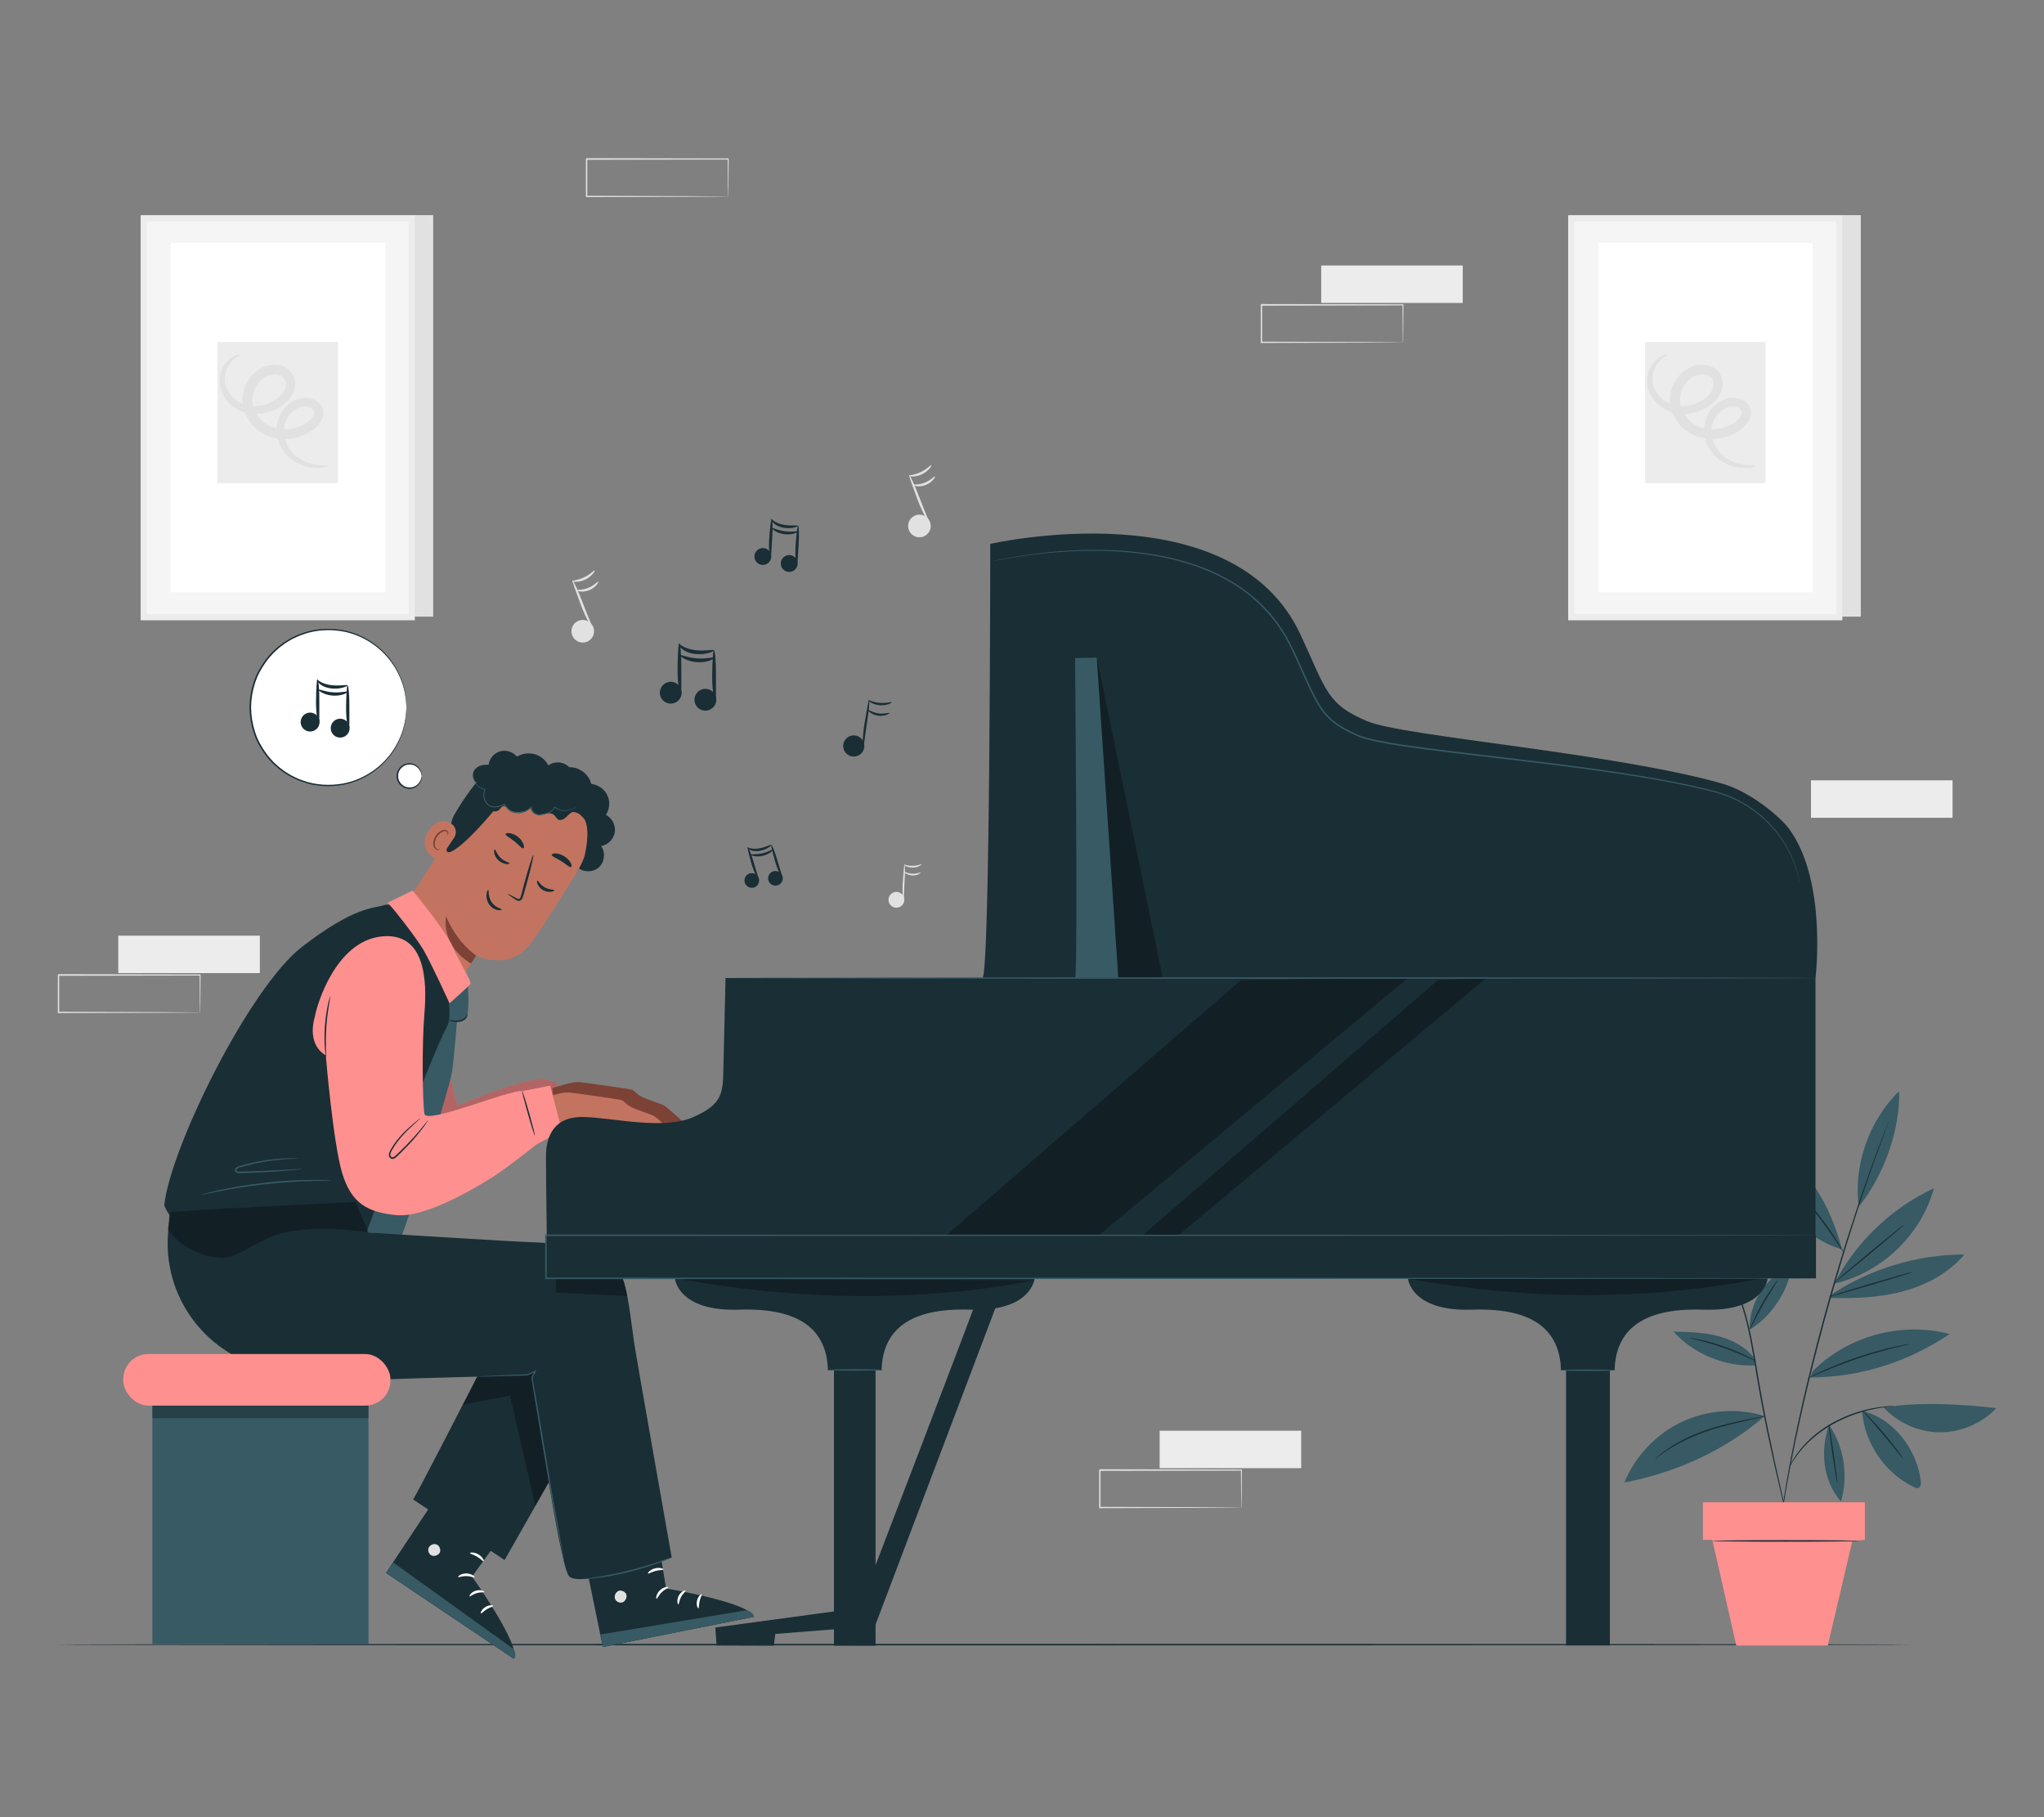 <?xml version="1.0" encoding="UTF-8"?>
<svg id="Layer_2" data-name="Layer 2" xmlns="http://www.w3.org/2000/svg" viewBox="0 0 540 480">
  <rect x="0" y="0" width="540" height="480" fill="#808080" stroke="none"/>
  <defs>
    <style>
      .cls-1 {
        fill: #375a64;
      }

      .cls-1, .cls-2, .cls-3, .cls-4, .cls-5, .cls-6, .cls-7, .cls-8, .cls-9, .cls-10, .cls-11, .cls-12 {
        stroke-width: 0px;
      }

      .cls-2 {
        fill: #e1e1e1;
      }

      .cls-3 {
        fill: #ececec;
      }

      .cls-5, .cls-13 {
        opacity: .3;
      }

      .cls-6 {
        fill: #f5f5f5;
      }

      .cls-7 {
        fill: none;
      }

      .cls-8 {
        fill: #1a2e35;
      }

      .cls-9 {
        fill: #ff9090;
      }

      .cls-10 {
        fill: #fff;
      }

      .cls-11 {
        fill: #c27460;
      }

      .cls-12 {
        fill: #7c4235;
      }
    </style>
  </defs>
  <g id="Layer_2-2" data-name="Layer 2">
    <g>
      <rect class="cls-7" width="540" height="480"/>
      <g>
        <g>
          <path class="cls-2" d="m156.93,167.12c-.21,1.64-1.71,2.8-3.35,2.59-1.64-.21-2.8-1.71-2.59-3.35.21-1.64,1.71-2.8,3.35-2.59,1.64.21,2.8,1.71,2.59,3.35Z"/>
          <path class="cls-2" d="m156.62,166.07c-.16.09-1.78-2.61-3.14-6.23-1.34-3.61-2.4-6.51-2.26-6.58.18-.09,1.53,2.75,2.87,6.34,1.35,3.58,2.68,6.38,2.52,6.47Z"/>
          <path class="cls-2" d="m157.12,150.68c.15.07-.67,1.55-2.48,2.4-1.8.87-3.46.6-3.42.43,0-.19,1.52-.23,3.14-1.03,1.63-.77,2.61-1.93,2.76-1.81Z"/>
          <path class="cls-2" d="m158.06,153.64c.17.06-.6,1.56-2.42,2.27-1.81.73-3.4.16-3.32,0,.03-.19,1.48.04,3.07-.62,1.61-.62,2.51-1.77,2.66-1.66Z"/>
        </g>
        <g>
          <path class="cls-2" d="m245.87,139.31c-.21,1.64-1.71,2.8-3.35,2.59-1.64-.21-2.8-1.71-2.59-3.35.21-1.64,1.71-2.8,3.35-2.59,1.64.21,2.8,1.71,2.59,3.35Z"/>
          <path class="cls-2" d="m245.57,138.26c-.16.09-1.78-2.61-3.14-6.23-1.34-3.61-2.4-6.51-2.26-6.58.18-.09,1.53,2.75,2.87,6.34,1.35,3.58,2.68,6.38,2.52,6.47Z"/>
          <path class="cls-2" d="m246.06,122.87c.15.07-.67,1.55-2.48,2.4-1.8.87-3.46.6-3.42.43,0-.2,1.52-.23,3.14-1.03,1.63-.77,2.61-1.93,2.76-1.81Z"/>
          <path class="cls-2" d="m247,125.83c.17.06-.6,1.56-2.42,2.27-1.81.73-3.4.16-3.32,0,.03-.19,1.48.04,3.07-.62,1.61-.62,2.51-1.77,2.66-1.66Z"/>
        </g>
        <g>
          <path class="cls-2" d="m238.6,238.77c-.61.99-1.9,1.29-2.88.69-.99-.61-1.29-1.9-.69-2.88.61-.99,1.9-1.29,2.88-.69.99.61,1.29,1.9.69,2.88Z"/>
          <path class="cls-2" d="m238.7,238.01c-.13.01-.38-2.18-.2-4.88.18-2.69.35-4.84.46-4.85.14,0,.18,2.2,0,4.87-.18,2.67-.13,4.84-.26,4.85Z"/>
          <path class="cls-2" d="m243.46,228.34c.08.09-.88.79-2.27.82-1.4.04-2.38-.62-2.31-.71.06-.12,1.03.29,2.3.25,1.26-.02,2.22-.48,2.28-.35Z"/>
          <path class="cls-2" d="m243.2,230.5c.09.09-.83.82-2.2.75-1.37-.06-2.21-.88-2.12-.95.08-.11.93.45,2.14.49,1.2.07,2.11-.41,2.17-.29Z"/>
        </g>
        <g>
          <rect class="cls-2" x="486.67" y="56.83" width="4.93" height="106.05"/>
          <rect class="cls-6" x="415.12" y="57.65" width="70.8" height="105.38" rx=".07" ry=".07"/>
          <path class="cls-3" d="m486.67,163.85h-72.3s-.07-.03-.07-.07V56.9s.03-.07.07-.07h72.3s.07.03.07.07v106.88s-.03.07-.07.07Zm-70.66-1.64h69.02s.07-.03.07-.07V58.54s-.03-.07-.07-.07h-69.02s-.07.03-.07.07v103.6s.03.07.07.07Z"/>
          <rect class="cls-10" x="422.25" y="64.15" width="56.67" height="92.31" rx=".07" ry=".07"/>
          <rect class="cls-3" x="434.61" y="90.32" width="31.82" height="37.3" rx=".06" ry=".06"/>
          <path class="cls-2" d="m463.91,123.05c.04.12-1.53.81-4.52.46-1.47-.2-3.3-.73-5.08-2.03-1.74-1.3-3.39-3.4-3.95-6.21-.58-2.78.35-6.25,3.02-8.48.66-.55,1.43-1.02,2.29-1.34.91-.34,1.89-.45,2.86-.33.97.12,1.99.46,2.86,1.25.88.8,1.36,2.14,1.13,3.33-.21,1.21-.86,2.13-1.57,2.86-.73.74-1.55,1.29-2.4,1.77-1.71.95-3.67,1.54-5.72,1.63-2.04.1-4.2-.32-6.09-1.39-1.88-1.05-3.48-2.65-4.48-4.65-1.02-1.97-1.34-4.37-.8-6.51.52-2.13,1.73-4.04,3.43-5.36.85-.66,1.82-1.15,2.88-1.45,1.06-.27,2.16-.32,3.24-.1,1.07.22,2.16.75,2.94,1.66.79.9,1.14,2.08,1.15,3.14.02,1.07-.28,2.12-.77,2.99-.48.88-1.13,1.59-1.81,2.18-1.38,1.17-2.92,1.93-4.51,2.4-1.59.46-3.21.58-4.74.37-1.53-.22-2.96-.78-4.13-1.58-2.35-1.59-3.7-4.01-3.94-6.24-.27-2.27.57-4.14,1.46-5.35.92-1.24,1.98-1.87,2.7-2.16.74-.28,1.17-.27,1.19-.2.03.1-.34.27-.94.67-.59.41-1.42,1.1-2.1,2.26-.66,1.13-1.21,2.78-.86,4.57.31,1.79,1.54,3.7,3.5,4.91,1.93,1.22,4.63,1.54,7.23.69,1.29-.42,2.57-1.11,3.62-2.05,1.04-.93,1.75-2.13,1.69-3.39-.03-1.26-.83-2.15-2.18-2.41-.66-.13-1.4-.09-2.08.1-.68.21-1.37.55-1.96,1.03-1.2.94-2.11,2.38-2.48,3.94-.38,1.56-.15,3.22.61,4.73.75,1.5,1.99,2.75,3.42,3.56,1.42.81,3.08,1.16,4.71,1.1,1.63-.06,3.23-.52,4.63-1.27.71-.38,1.36-.81,1.85-1.3.5-.49.85-1.05.94-1.53.09-.48-.05-.9-.38-1.23-.34-.34-.92-.59-1.53-.67-.61-.09-1.25-.04-1.8.15-.61.21-1.18.53-1.68.92-1.01.79-1.77,1.87-2.19,3.02-.43,1.15-.53,2.34-.37,3.47.34,2.28,1.62,4.16,3.03,5.37,1.44,1.22,3.03,1.85,4.36,2.17,2.69.63,4.31.32,4.33.54Z"/>
        </g>
        <g>
          <rect class="cls-2" x="109.52" y="56.83" width="4.93" height="106.05"/>
          <rect class="cls-6" x="37.97" y="57.65" width="70.8" height="105.38" rx=".07" ry=".07"/>
          <path class="cls-3" d="m109.52,163.85H37.22s-.07-.03-.07-.07V56.9s.03-.07.07-.07h72.3s.07.03.07.07v106.88s-.03.07-.07.07Zm-70.66-1.64h69.02s.07-.03.07-.07V58.54s-.03-.07-.07-.07H38.86s-.07.03-.07.07v103.6s.03.07.07.07Z"/>
          <rect class="cls-10" x="45.1" y="64.15" width="56.67" height="92.31" rx=".07" ry=".07"/>
          <rect class="cls-3" x="57.46" y="90.32" width="31.82" height="37.3" rx=".06" ry=".06"/>
          <path class="cls-2" d="m86.76,123.05c.04.12-1.53.81-4.52.46-1.47-.2-3.3-.73-5.08-2.03-1.74-1.3-3.39-3.4-3.95-6.21-.58-2.78.35-6.25,3.02-8.48.66-.55,1.43-1.02,2.29-1.34.91-.34,1.89-.45,2.86-.33.97.12,1.99.46,2.86,1.25.88.8,1.36,2.14,1.13,3.33-.21,1.21-.86,2.13-1.57,2.86-.73.74-1.55,1.29-2.4,1.77-1.71.95-3.67,1.54-5.72,1.63-2.04.1-4.2-.32-6.09-1.39-1.88-1.05-3.48-2.65-4.48-4.65-1.02-1.97-1.34-4.37-.8-6.51.52-2.13,1.73-4.04,3.43-5.36.85-.66,1.82-1.15,2.88-1.45,1.06-.27,2.16-.32,3.24-.1,1.07.22,2.16.75,2.94,1.66.79.9,1.14,2.08,1.15,3.14.02,1.07-.28,2.12-.77,2.99-.48.88-1.13,1.59-1.81,2.18-1.38,1.17-2.92,1.93-4.51,2.4-1.59.46-3.21.58-4.74.37-1.53-.22-2.96-.78-4.13-1.58-2.35-1.59-3.7-4.01-3.94-6.24-.27-2.27.57-4.14,1.46-5.35.92-1.24,1.98-1.87,2.7-2.16.74-.28,1.17-.27,1.19-.2.03.1-.34.27-.94.67-.59.41-1.42,1.1-2.1,2.26-.66,1.13-1.21,2.78-.86,4.57.31,1.79,1.54,3.7,3.5,4.91,1.93,1.22,4.63,1.54,7.23.69,1.29-.42,2.57-1.11,3.62-2.05,1.04-.93,1.75-2.13,1.69-3.39-.03-1.26-.83-2.15-2.18-2.41-.66-.13-1.4-.09-2.08.1-.68.21-1.37.55-1.96,1.03-1.2.94-2.11,2.38-2.48,3.94-.38,1.56-.15,3.22.61,4.73.75,1.5,1.99,2.75,3.42,3.56,1.42.81,3.08,1.16,4.71,1.1,1.63-.06,3.23-.52,4.63-1.27.71-.38,1.36-.81,1.85-1.3.5-.49.85-1.05.94-1.53.09-.48-.05-.9-.38-1.23-.34-.34-.92-.59-1.53-.67-.61-.09-1.25-.04-1.8.15-.61.21-1.18.53-1.68.92-1.01.79-1.77,1.87-2.19,3.02-.43,1.15-.53,2.34-.37,3.47.34,2.28,1.62,4.16,3.03,5.37,1.44,1.22,3.03,1.85,4.36,2.17,2.69.63,4.31.32,4.33.54Z"/>
        </g>
        <g>
          <rect class="cls-3" x="349.04" y="70.13" width="37.4" height="9.89"/>
          <path class="cls-2" d="m370.63,90.45s0-.06-.01-.18c0-.13,0-.3-.01-.51,0-.47-.02-1.12-.03-1.95-.02-1.71-.04-4.16-.06-7.26l.12.12c-8.54.02-22.12.04-37.4.07.08-.08-.19.19.19-.19h0v.63s0,.63,0,.63c0,.42,0,.84,0,1.26,0,.84,0,1.67,0,2.5,0,1.65,0,3.28,0,4.87l-.19-.19c10.65.03,19.97.06,26.65.08,3.33.02,6,.04,7.87.05.91.01,1.62.02,2.13.02.23,0,.41,0,.56.01.13,0,.19,0,.2.01,0,0-.05,0-.17.01-.14,0-.31,0-.53.01-.5,0-1.2.01-2.09.02-1.86.01-4.51.03-7.82.05-6.72.02-16.08.05-26.78.08h-.19s0-.19,0-.19c0-1.59,0-3.22,0-4.87,0-.83,0-1.66,0-2.5,0-.42,0-.84,0-1.26v-.63s0-.32,0-.32v-.3h0v-.02c.38-.38.11-.11.19-.19,15.28.03,28.86.06,37.4.07h.12s0,.12,0,.12c-.03,3.13-.05,5.6-.06,7.33-.01.82-.02,1.46-.03,1.92,0,.2,0,.36-.01.49,0,.11,0,.16-.01.16Z"/>
        </g>
        <g>
          <rect class="cls-3" x="478.44" y="206.12" width="37.4" height="9.89"/>
          <path class="cls-2" d="m434.68,321.34s0-.06-.01-.18c0-.13,0-.3-.01-.51,0-.47-.02-1.12-.03-1.95-.02-1.71-.04-4.16-.06-7.26l.12.12c-8.54.02-22.12.04-37.4.07.08-.08-.19.19.19-.19h0v.63s0,.63,0,.63c0,.42,0,.84,0,1.26,0,.84,0,1.67,0,2.5,0,1.65,0,3.28,0,4.87l-.19-.19c10.65.03,19.97.06,26.65.08,3.33.02,6,.04,7.87.05.91.01,1.62.02,2.13.02.23,0,.41,0,.56.01.13,0,.19,0,.2.01,0,0-.05,0-.17.01-.14,0-.31,0-.53.01-.5,0-1.2.01-2.09.02-1.86.01-4.51.03-7.82.05-6.72.02-16.08.05-26.78.08h-.19s0-.19,0-.19c0-1.59,0-3.22,0-4.87,0-.83,0-1.66,0-2.5,0-.42,0-.84,0-1.26v-.63s0-.32,0-.32v-.3h0v-.02c.38-.38.11-.11.19-.19,15.28.03,28.86.06,37.4.07h.12s0,.12,0,.12c-.03,3.13-.05,5.6-.06,7.33-.01.82-.02,1.46-.03,1.92,0,.2,0,.36-.01.49,0,.11,0,.16-.01.16Z"/>
        </g>
        <path class="cls-2" d="m192.35,51.92s0-.06-.01-.18c0-.13,0-.3-.01-.51,0-.47-.02-1.12-.03-1.95-.02-1.71-.04-4.16-.06-7.26l.12.12c-8.54.02-22.12.04-37.4.07.08-.08-.19.19.19-.19h0v.63s0,.63,0,.63c0,.42,0,.84,0,1.26,0,.84,0,1.67,0,2.5,0,1.65,0,3.28,0,4.87l-.19-.19c10.65.03,19.97.06,26.65.08,3.33.02,6,.04,7.87.05.91.01,1.62.02,2.13.02.23,0,.41,0,.56.01.13,0,.19,0,.2.01,0,0-.05,0-.17.01-.14,0-.31,0-.53.01-.5,0-1.2.01-2.09.02-1.86.01-4.51.03-7.82.05-6.72.02-16.08.05-26.78.08h-.19s0-.19,0-.19c0-1.59,0-3.22,0-4.87,0-.83,0-1.66,0-2.5,0-.42,0-.84,0-1.26v-.63s0-.32,0-.32v-.3h0v-.02c.38-.38.11-.11.19-.19,15.28.03,28.86.06,37.4.07h.12s0,.12,0,.12c-.03,3.13-.05,5.6-.06,7.33-.01.82-.02,1.46-.03,1.92,0,.2,0,.36-.01.49,0,.11,0,.16-.01.16Z"/>
        <g>
          <rect class="cls-3" x="306.36" y="377.92" width="37.4" height="9.89"/>
          <path class="cls-2" d="m327.95,398.23s0-.06-.01-.18c0-.13,0-.3-.01-.51,0-.47-.02-1.12-.03-1.95-.02-1.71-.04-4.16-.06-7.26l.12.12c-8.54.02-22.12.04-37.4.07.08-.08-.19.19.19-.19h0v.63s0,.63,0,.63c0,.42,0,.84,0,1.26,0,.84,0,1.67,0,2.5,0,1.65,0,3.28,0,4.87l-.19-.19c10.65.03,19.97.06,26.65.08,3.33.02,6,.04,7.87.05.91.01,1.62.02,2.13.02.23,0,.41,0,.56.01.13,0,.19,0,.2.01,0,0-.05,0-.17.01-.14,0-.31,0-.53.01-.5,0-1.2.01-2.09.02-1.86.01-4.51.03-7.82.05-6.72.02-16.08.05-26.78.08h-.19s0-.19,0-.19c0-1.59,0-3.22,0-4.87,0-.83,0-1.66,0-2.5,0-.42,0-.84,0-1.26v-.63s0-.32,0-.32v-.3h0v-.02c.38-.38.11-.11.19-.19,15.28.03,28.86.06,37.4.07h.12s0,.12,0,.12c-.03,3.13-.05,5.6-.06,7.33-.01.82-.02,1.46-.03,1.92,0,.2,0,.36-.01.49,0,.11,0,.16-.01.16Z"/>
        </g>
        <g>
          <rect class="cls-3" x="31.25" y="247.15" width="37.4" height="9.89"/>
          <path class="cls-2" d="m52.84,267.46s0-.06-.01-.18c0-.13,0-.3-.01-.51,0-.47-.02-1.12-.03-1.95-.02-1.71-.04-4.16-.06-7.26l.12.12c-8.54.02-22.12.04-37.4.07.08-.08-.19.19.19-.19h0v.63s0,.63,0,.63c0,.42,0,.84,0,1.26,0,.84,0,1.67,0,2.5,0,1.65,0,3.28,0,4.87l-.19-.19c10.65.03,19.97.06,26.65.08,3.33.02,6,.04,7.87.05.91.01,1.62.02,2.13.02.23,0,.41,0,.56.01.13,0,.19,0,.2.01,0,0-.05,0-.17.01-.14,0-.31,0-.53.01-.5,0-1.2.01-2.09.02-1.86.01-4.51.03-7.82.05-6.72.02-16.08.05-26.78.08h-.19s0-.19,0-.19c0-1.59,0-3.22,0-4.87,0-.83,0-1.66,0-2.5,0-.42,0-.84,0-1.26v-.63s0-.32,0-.32v-.3h0v-.02c.38-.38.11-.11.19-.19,15.28.03,28.86.06,37.4.07h.12s0,.12,0,.12c-.03,3.13-.05,5.6-.06,7.33-.01.82-.02,1.46-.03,1.92,0,.2,0,.36-.01.49,0,.11,0,.16-.01.16Z"/>
        </g>
        <path class="cls-8" d="m504.95,434.42c0,.11-109.69.2-244.96.2s-244.98-.09-244.98-.2,109.66-.2,244.98-.2,244.96.09,244.96.2Z"/>
        <g>
          <path class="cls-1" d="m478.76,362.34c9.19-9.41,23.6-13.36,36.31-9.96-11.04,7.4-23.44,11.37-36.73,11.48"/>
          <g>
            <path class="cls-1" d="m491.08,318.73c-1.51-10.7,2.64-22.73,10.65-30.51.26,10.6-4.21,22.53-10.65,30.51"/>
            <path class="cls-1" d="m484.67,338.94c5.71-10.91,15.08-19.87,26.24-25.07-3.34,12.32-13.88,22.39-26.33,25.19"/>
            <path class="cls-1" d="m483.34,342.84c6.46.18,13-.05,19.25-1.7,6.25-1.65,12.23-4.83,16.39-9.78-12.57.01-25.11,3.84-35.55,10.85"/>
            <path class="cls-1" d="m486.62,330c-3.28-12.29-8.69-20.8-18.35-27.68-.73,5.98.74,12.21,4.07,17.23,3.33,5.02,8.49,8.8,14.29,10.46"/>
            <path class="cls-1" d="m462.23,351.2c-.17-7.14,4.43-14.16,11.05-16.85-.54,6.35-5.52,13.69-11.05,16.85"/>
            <path class="cls-1" d="m459.15,340.83c-.73-10.27-8.03-19.77-17.76-23.13,2.23,10.27,8.17,18.82,17.76,23.13"/>
            <path class="cls-1" d="m463.8,359.22c-2.28-3.26-6-5.29-9.84-6.29-3.85-1.01-7.87-1.1-11.84-1.18,5.36,5.9,13.42,9.26,21.39,8.91"/>
            <path class="cls-1" d="m466.21,374.04c-7.17-2.21-15.16-1.64-21.94,1.57-6.78,3.21-12.28,9.03-15.11,15.98,13.46-2.55,26.74-8.53,37.05-17.55"/>
            <path class="cls-1" d="m483.19,376.32c-2.24,6.61-1.81,14.6,3.16,20.29,2.02-6.78.83-14.45-3.16-20.29"/>
            <path class="cls-1" d="m491.92,372.65c.62,8.5,6.05,16.48,13.73,20.17.38.18.82.36,1.21.2.61-.25.66-1.07.59-1.72-.97-8.47-7.25-16.65-15.53-18.65"/>
            <path class="cls-1" d="m497.62,371.79c3.78,4.08,9.29,6.51,14.86,6.54,5.57.03,11.1-2.34,14.93-6.39-9.47-1.04-20.39-1.73-29.78-.15"/>
            <g>
              <path class="cls-8" d="m499.04,296.11s-.02.1-.09.28c-.07.2-.17.46-.29.8-.27.72-.65,1.75-1.14,3.07-.51,1.33-1.1,2.96-1.78,4.86-.34.95-.71,1.96-1.1,3.04-.37,1.08-.77,2.22-1.18,3.42-1.68,4.79-3.54,10.55-5.55,16.95-1.97,6.42-4.05,13.5-6.09,20.98-2.01,7.49-3.8,14.65-5.31,21.19-1.48,6.55-2.74,12.46-3.66,17.46-.24,1.25-.46,2.44-.67,3.56-.19,1.13-.37,2.19-.54,3.19-.34,1.99-.64,3.7-.83,5.11-.21,1.39-.38,2.47-.5,3.23-.06.36-.1.63-.14.84-.03.19-.05.29-.06.28,0,0,0-.1.02-.29.03-.21.06-.49.1-.84.1-.76.24-1.85.43-3.24.18-1.41.45-3.13.77-5.12.16-1,.33-2.06.51-3.19.2-1.13.42-2.32.65-3.57.88-5,2.13-10.93,3.59-17.49,1.5-6.55,3.28-13.72,5.29-21.21,2.04-7.48,4.13-14.57,6.12-20.98,2.03-6.4,3.92-12.15,5.63-16.94.42-1.2.83-2.34,1.21-3.42.4-1.07.77-2.08,1.12-3.03.7-1.89,1.31-3.52,1.84-4.84.52-1.31.92-2.33,1.21-3.04.14-.33.24-.59.32-.79.07-.18.12-.27.12-.26Z"/>
              <path class="cls-8" d="m447.04,323.19s.06.05.16.15c.12.12.26.28.45.48.4.42.97,1.05,1.68,1.88,1.43,1.66,3.45,4.13,5.57,7.43,2.13,3.29,4.31,7.49,5.83,12.47,1.56,4.96,2.53,10.61,3.5,16.5,1.93,11.8,4.29,22.38,6,30.03.86,3.8,1.56,6.89,2.05,9.05.23,1.05.42,1.88.55,2.46.06.27.1.48.13.64.03.15.04.22.03.22,0,0-.03-.07-.07-.21-.04-.16-.1-.37-.17-.63-.15-.58-.35-1.4-.61-2.45-.52-2.16-1.25-5.23-2.16-9.03-1.77-7.63-4.18-18.21-6.1-30.02-.97-5.9-1.92-11.52-3.46-16.46-1.49-4.95-3.63-9.13-5.73-12.43-2.09-3.31-4.07-5.79-5.47-7.48-.7-.84-1.25-1.49-1.63-1.93-.18-.21-.32-.37-.43-.5-.09-.11-.14-.17-.14-.18Z"/>
              <path class="cls-8" d="m500.45,371.39s-.12.03-.34.06c-.27.03-.59.07-.98.11-.22.02-.45.04-.71.07-.26.04-.54.08-.84.13-.6.09-1.29.18-2.03.34-.38.07-.77.15-1.18.23-.4.1-.83.21-1.26.32-.88.2-1.78.52-2.75.81-1.9.67-3.95,1.53-5.99,2.64-2.04,1.13-3.84,2.43-5.37,3.73-.75.68-1.47,1.31-2.06,1.98-.64.63-1.15,1.29-1.63,1.88-.5.58-.85,1.17-1.21,1.66-.36.49-.62.94-.83,1.32-.2.34-.37.62-.5.85-.12.19-.19.29-.2.29s.03-.11.13-.32c.12-.24.27-.53.44-.88.19-.39.43-.85.78-1.36.34-.51.68-1.12,1.18-1.71.47-.61.98-1.28,1.62-1.93.59-.69,1.31-1.34,2.06-2.03,1.54-1.33,3.36-2.66,5.42-3.8,2.06-1.13,4.14-1.99,6.06-2.64.98-.29,1.89-.6,2.78-.78.44-.1.86-.2,1.27-.3.41-.07.81-.14,1.19-.21.75-.15,1.45-.22,2.05-.29.3-.03.58-.07.84-.1.26-.01.49-.03.71-.04.39-.02.72-.03.99-.04.23,0,.34,0,.35.01Z"/>
            </g>
            <path class="cls-8" d="m503.14,323.41s-.23.25-.68.66c-.51.45-1.17,1.01-1.95,1.69-1.66,1.42-3.96,3.35-6.52,5.47-2.56,2.12-4.89,4.03-6.59,5.39-.81.64-1.49,1.18-2.02,1.6-.48.37-.76.57-.77.55-.02-.02.23-.25.68-.66.51-.45,1.17-1.01,1.95-1.69,1.66-1.42,3.96-3.35,6.52-5.47,2.56-2.12,4.89-4.02,6.58-5.39.81-.64,1.49-1.18,2.02-1.6.48-.37.76-.57.77-.55Z"/>
            <path class="cls-8" d="m505.47,335.94c.03.1-4.94,1.65-11.1,3.47-6.16,1.82-11.18,3.22-11.21,3.12-.03-.1,4.94-1.65,11.1-3.47,6.16-1.82,11.18-3.22,11.2-3.12Z"/>
            <path class="cls-8" d="m487.12,330.95s-.2-.24-.51-.71c-.35-.53-.79-1.2-1.31-2-1.11-1.68-2.69-3.98-4.55-6.42-1.87-2.44-3.67-4.57-4.99-6.09-.63-.72-1.15-1.32-1.57-1.8-.37-.43-.57-.67-.55-.69.02-.02.25.19.65.59.4.39.97.98,1.66,1.72,1.38,1.48,3.21,3.59,5.09,6.04,1.87,2.45,3.42,4.78,4.48,6.5.53.86.94,1.57,1.22,2.06.27.49.41.77.39.79Z"/>
            <path class="cls-8" d="m469.85,337.9s-.42.75-1.17,1.92c-.74,1.17-1.75,2.79-2.79,4.62-1.04,1.83-1.92,3.53-2.55,4.77-.62,1.23-1,2-1.05,1.98-.04-.02.25-.83.82-2.09.57-1.27,1.42-2.99,2.46-4.83,1.05-1.84,2.1-3.45,2.9-4.59.8-1.14,1.34-1.8,1.38-1.78Z"/>
            <path class="cls-8" d="m463.95,359.57s-.97-.41-2.53-1.11c-1.55-.7-3.72-1.61-6.17-2.47-2.45-.86-4.71-1.49-6.36-1.92-1.65-.42-2.68-.65-2.67-.71,0-.02.27,0,.74.08.47.07,1.15.2,1.99.38,1.67.36,3.96.96,6.42,1.82,2.46.86,4.63,1.82,6.16,2.58.77.38,1.38.7,1.79.94.41.24.64.38.63.4Z"/>
            <path class="cls-8" d="m466.39,374.07s-.1.05-.31.1c-.25.06-.54.14-.89.23-.84.19-1.95.45-3.31.76-2.79.65-6.67,1.46-10.8,2.85-4.13,1.41-7.67,3.19-10.07,4.73-1.2.77-2.14,1.44-2.78,1.93-.64.48-.98.76-1,.74,0,0,.07-.09.22-.24.16-.14.38-.36.69-.61.61-.52,1.53-1.24,2.72-2.04,2.38-1.61,5.94-3.45,10.1-4.86,4.16-1.4,8.06-2.17,10.86-2.76,1.36-.27,2.49-.49,3.33-.65.79-.15,1.23-.22,1.23-.19Z"/>
            <path class="cls-8" d="m485.41,391.85c-.1.01-.69-3.47-1.32-7.79-.63-4.32-1.06-7.83-.96-7.84.1-.01.69,3.47,1.32,7.79.63,4.31,1.06,7.82.96,7.84Z"/>
            <path class="cls-8" d="m502.92,385.49s-.63-.7-1.58-1.87c-.95-1.18-2.26-2.8-3.74-4.56-1.48-1.76-2.86-3.33-3.85-4.47-1-1.14-1.61-1.84-1.57-1.88.02-.02.2.14.5.43.31.29.74.73,1.26,1.27,1.05,1.09,2.45,2.64,3.94,4.41,1.49,1.77,2.77,3.42,3.66,4.64.45.61.8,1.11,1.04,1.46.24.35.36.55.34.57Z"/>
          </g>
          <path class="cls-8" d="m504.65,354.98s-.38.13-1.09.3c-.77.19-1.78.43-2.99.72-2.52.62-5.99,1.57-9.74,2.83-3.76,1.27-7.09,2.6-9.48,3.63-1.15.5-2.1.92-2.82,1.23-.66.29-1.04.45-1.05.42-.01-.02.34-.22.99-.55.65-.34,1.59-.8,2.78-1.34,2.37-1.09,5.7-2.47,9.47-3.74,3.77-1.27,7.26-2.18,9.8-2.74,1.27-.28,2.31-.49,3.02-.61.72-.12,1.12-.18,1.12-.16Z"/>
          <g>
            <polygon class="cls-9" points="449.89 396.82 449.89 406.76 452.38 406.76 458.71 434.65 482.88 434.65 489.37 407.03 492.68 406.76 492.68 396.82 449.89 396.82"/>
            <path class="cls-8" d="m491.03,407.03c0,.11-8.65.21-19.32.21s-19.33-.09-19.33-.21,8.65-.21,19.33-.21,19.32.09,19.32.21Z"/>
          </g>
        </g>
        <g>
          <path class="cls-8" d="m227.79,198.73c-.93,1.23-2.69,1.48-3.92.55-1.23-.93-1.48-2.69-.55-3.92.93-1.23,2.69-1.48,3.92-.55,1.23.93,1.48,2.69.55,3.92Z"/>
          <path class="cls-8" d="m228.03,197.74c-.17,0-.23-2.95.35-6.51.59-3.55,1.08-6.4,1.23-6.39.19.01-.04,2.95-.62,6.49-.57,3.54-.79,6.42-.96,6.42Z"/>
          <path class="cls-8" d="m235.6,185.48c.09.13-1.27.94-3.13.8-1.87-.13-3.09-1.12-2.98-1.24.09-.16,1.34.52,3.03.63,1.68.14,3.02-.35,3.08-.18Z"/>
          <path class="cls-8" d="m234.98,188.32c.11.13-1.21.99-3.02.72-1.81-.25-2.83-1.45-2.69-1.54.12-.14,1.19.72,2.78.93,1.59.25,2.86-.27,2.93-.11Z"/>
        </g>
        <g>
          <g>
            <path class="cls-8" d="m179.74,184.35c-.76,1.4-2.51,1.92-3.91,1.16-1.4-.76-1.92-2.51-1.16-3.91s2.51-1.92,3.91-1.16c1.4.76,1.92,2.51,1.16,3.91Z"/>
            <path class="cls-8" d="m179.83,183.3c-.27.04-.87-2.96-.83-6.68.05-3.71.19-6.67.45-6.69.29-.02.6,3.01.55,6.69-.04,3.68.1,6.64-.17,6.68Z"/>
            <path class="cls-8" d="m188.61,171.79c.1.21-2.06,1.27-4.96.95-1.43-.15-2.68-.69-3.43-1.31-.77-.6-.97-1.22-.86-1.28.13-.09.5.31,1.25.69.74.39,1.86.76,3.15.9,2.6.31,4.76-.26,4.84.05Z"/>
          </g>
          <path class="cls-8" d="m188.89,186.21c-.76,1.4-2.51,1.92-3.91,1.16s-1.92-2.51-1.16-3.91c.76-1.4,2.51-1.92,3.91-1.16,1.4.76,1.92,2.51,1.16,3.91Z"/>
          <path class="cls-8" d="m188.98,185.16c-.27.04-.87-2.96-.83-6.68.05-3.71.19-6.67.45-6.69.29-.02.6,3.01.55,6.69-.04,3.68.1,6.64-.17,6.68Z"/>
          <path class="cls-8" d="m188.68,173.75c.14.22-1.86,1.37-4.59,1.16-2.73-.19-4.54-1.61-4.37-1.81.15-.26,1.99.66,4.45.81,2.45.2,4.41-.44,4.52-.16Z"/>
        </g>
        <g>
          <g>
            <path class="cls-8" d="m200.51,232.97c-.22,1.05-1.24,1.72-2.29,1.5-1.05-.22-1.72-1.24-1.5-2.29.22-1.05,1.24-1.72,2.29-1.5,1.05.22,1.72,1.24,1.5,2.29Z"/>
            <path class="cls-8" d="m200.37,232.29c-.17.08-1.13-1.73-1.83-4.14-.69-2.4-1.17-4.33-1.01-4.39.18-.07.97,1.82,1.65,4.2.69,2.37,1.35,4.25,1.18,4.33Z"/>
            <path class="cls-8" d="m203.78,223.18c.1.12-1.08,1.22-3.01,1.57-.95.18-1.86.07-2.46-.18-.61-.24-.86-.6-.8-.66.07-.08.38.11.94.2.55.11,1.34.13,2.2-.03,1.73-.31,3.01-1.09,3.12-.91Z"/>
          </g>
          <path class="cls-8" d="m206.76,232.4c-.22,1.05-1.24,1.72-2.29,1.5s-1.72-1.24-1.5-2.29c.22-1.05,1.24-1.72,2.29-1.5,1.05.22,1.72,1.24,1.5,2.29Z"/>
          <path class="cls-8" d="m206.61,231.71c-.17.08-1.13-1.74-1.83-4.14-.69-2.4-1.17-4.33-1.01-4.39.18-.07.97,1.82,1.65,4.2.69,2.37,1.35,4.25,1.18,4.33Z"/>
          <path class="cls-8" d="m204.21,224.43c.13.12-.93,1.24-2.73,1.64-1.79.41-3.23-.16-3.17-.32.04-.19,1.41.04,3.02-.34,1.61-.35,2.75-1.14,2.87-.98Z"/>
        </g>
        <g>
          <g>
            <path class="cls-8" d="m203.43,148.17c-.65,1.04-2.02,1.37-3.07.72-1.04-.65-1.37-2.02-.72-3.07.65-1.04,2.02-1.37,3.07-.72,1.04.65,1.37,2.02.72,3.07Z"/>
            <path class="cls-8" d="m203.55,147.37c-.21.02-.53-2.32-.33-5.19.21-2.86.46-5.14.66-5.14.23,0,.32,2.35.12,5.19-.2,2.83-.23,5.13-.44,5.15Z"/>
            <path class="cls-8" d="m210.85,138.89c.07.17-1.65.89-3.87.5-1.09-.19-2.04-.66-2.58-1.16-.56-.5-.69-.99-.6-1.03.1-.06.37.26.93.59.55.33,1.4.67,2.39.84,1.99.36,3.69.02,3.73.26Z"/>
          </g>
          <path class="cls-8" d="m210.4,150.02c-.65,1.04-2.02,1.37-3.07.72-1.04-.65-1.37-2.02-.72-3.07.65-1.04,2.02-1.37,3.07-.72,1.04.65,1.37,2.02.72,3.07Z"/>
          <path class="cls-8" d="m210.52,149.22c-.21.02-.53-2.32-.33-5.19.21-2.86.46-5.14.66-5.14.23,0,.32,2.35.12,5.19-.2,2.83-.23,5.13-.44,5.15Z"/>
          <path class="cls-8" d="m210.81,140.41c.09.18-1.5.97-3.59.69-2.1-.27-3.43-1.45-3.29-1.6.12-.19,1.51.6,3.39.83,1.88.27,3.42-.13,3.49.08Z"/>
        </g>
        <g>
          <g>
            <circle class="cls-10" cx="86.75" cy="186.89" r="20.64" transform="translate(-106.74 116.08) rotate(-45)"/>
            <path class="cls-8" d="m107.39,186.89s-.02-.11-.04-.33c-.02-.24-.04-.56-.07-.98-.01-.22-.03-.46-.05-.72-.03-.26-.09-.55-.13-.86-.1-.62-.19-1.34-.43-2.13-.37-1.59-1.11-3.47-2.29-5.46-1.19-1.98-2.9-4.05-5.22-5.81-2.32-1.74-5.25-3.22-8.62-3.82-3.35-.58-7.14-.47-10.75.9-.92.29-1.78.75-2.67,1.17-.43.23-.85.51-1.27.76-.44.24-.83.55-1.23.85-.83.57-1.56,1.28-2.32,1.97-.69.76-1.41,1.51-2,2.37-1.22,1.69-2.28,3.57-2.92,5.63-.67,2.05-1.03,4.23-1.05,6.45.03,2.22.39,4.4,1.05,6.45.64,2.07,1.71,3.94,2.92,5.63.59.86,1.32,1.61,2,2.37.76.69,1.49,1.4,2.32,1.97.4.31.8.61,1.23.85.43.25.84.53,1.27.76.89.43,1.75.88,2.67,1.17,3.61,1.37,7.39,1.47,10.75.9,3.38-.6,6.3-2.08,8.62-3.82,2.33-1.76,4.04-3.83,5.22-5.81,1.18-1.99,1.93-3.87,2.29-5.46.24-.78.33-1.5.43-2.13.05-.31.1-.6.13-.86.02-.26.03-.5.05-.72.03-.42.05-.74.07-.98.02-.22.03-.33.04-.33s0,.11,0,.33c0,.24-.02.57-.03.98,0,.22-.02.46-.03.73-.02.27-.07.55-.12.87-.09.63-.17,1.35-.4,2.15-.35,1.61-1.08,3.51-2.25,5.54-1.18,2.01-2.9,4.12-5.24,5.92-2.34,1.78-5.3,3.3-8.73,3.92-3.41.6-7.26.51-10.93-.88-.93-.3-1.81-.76-2.72-1.19-.44-.24-.86-.51-1.3-.77-.44-.25-.85-.55-1.26-.86-.85-.58-1.59-1.31-2.37-2.01-.7-.77-1.44-1.53-2.04-2.41-1.24-1.72-2.33-3.63-2.98-5.74-.68-2.09-1.05-4.31-1.08-6.58.03-2.26.4-4.48,1.08-6.57.66-2.1,1.74-4.02,2.98-5.74.61-.88,1.34-1.64,2.04-2.41.78-.7,1.52-1.42,2.36-2,.41-.31.81-.62,1.26-.86.44-.26.86-.53,1.3-.77.9-.43,1.78-.89,2.72-1.19,3.67-1.38,7.53-1.48,10.93-.88,3.43.62,6.39,2.14,8.73,3.92,2.35,1.8,4.06,3.9,5.24,5.92,1.17,2.02,1.9,3.93,2.25,5.54.23.79.31,1.52.4,2.15.04.31.09.6.12.87,0,.27.02.51.03.73.01.42.02.74.03.98,0,.22,0,.33,0,.33Z"/>
          </g>
          <g>
            <path class="cls-10" d="m111.39,204.96c0,1.77-1.44,3.21-3.21,3.21s-3.21-1.44-3.21-3.21,1.44-3.21,3.21-3.21,3.21,1.44,3.21,3.21Z"/>
            <path class="cls-8" d="m111.39,204.96s-.04-.29-.17-.76c-.14-.47-.47-1.15-1.18-1.67-.69-.52-1.81-.81-2.89-.4-1.07.37-1.99,1.51-1.98,2.84-.01,1.33.91,2.47,1.98,2.84,1.08.41,2.2.12,2.89-.4.71-.52,1.04-1.2,1.18-1.67.14-.48.14-.77.17-.76.02,0,.07.29-.03.8-.1.5-.4,1.26-1.16,1.86-.72.6-1.96.96-3.18.52-1.21-.4-2.26-1.68-2.25-3.18-.01-1.5,1.04-2.78,2.25-3.18,1.22-.44,2.45-.08,3.18.52.75.6,1.06,1.35,1.16,1.86.1.51.04.8.03.8Z"/>
          </g>
          <g>
            <g>
              <path class="cls-8" d="m84.13,191.92c-.66,1.21-2.17,1.66-3.39,1.01s-1.66-2.17-1.01-3.39,2.17-1.66,3.39-1.01,1.66,2.17,1.01,3.39Z"/>
              <path class="cls-8" d="m84.21,191.01c-.24.04-.75-2.57-.72-5.79.04-3.21.17-5.79.39-5.8.25-.02.52,2.61.48,5.8-.03,3.19.09,5.76-.15,5.79Z"/>
              <path class="cls-8" d="m91.82,181.03c.09.18-1.79,1.1-4.3.82-1.24-.13-2.33-.6-2.97-1.13-.66-.52-.84-1.06-.75-1.11.11-.08.43.27,1.09.6.64.34,1.61.66,2.74.78,2.25.26,4.13-.22,4.2.04Z"/>
            </g>
            <path class="cls-8" d="m92.07,193.53c-.66,1.21-2.17,1.66-3.39,1.01-1.21-.66-1.66-2.17-1.01-3.39s2.17-1.66,3.39-1.01c1.21.66,1.66,2.17,1.01,3.39Z"/>
            <path class="cls-8" d="m92.15,192.63c-.24.04-.75-2.57-.72-5.79.04-3.21.17-5.79.39-5.8.25-.02.52,2.61.48,5.8-.03,3.19.09,5.76-.15,5.79Z"/>
            <path class="cls-8" d="m91.88,182.73c.12.19-1.61,1.19-3.98,1.01-2.37-.16-3.94-1.4-3.79-1.57.13-.22,1.73.57,3.86.7,2.12.17,3.82-.38,3.92-.14Z"/>
          </g>
        </g>
        <g>
          <path class="cls-8" d="m137.2,399.19l-12.49,17.26s13.06,18.32,11.06,21.74l-33.79-22.7,18.37-27.68,16.84,11.38Z"/>
          <path class="cls-2" d="m115.26,407.94c-.78-.26-1.73.19-2.03.96-.3.77.13,1.75.9,2.02.77.27,1.93-.23,2.14-1.03.21-.8-.35-1.91-1.17-1.99"/>
          <path class="cls-1" d="m101.99,415.48l1.96-2.72,31.67,22.78s1.06,1.68.17,2.64l-33.79-22.7Z"/>
          <path class="cls-10" d="m125.38,416.64c-.12.16-.99-.31-2.17-.32-1.17-.04-2.08.41-2.19.24-.13-.13.79-.97,2.21-.94,1.42.02,2.28.89,2.14,1.02Z"/>
          <path class="cls-10" d="m127.92,420.51c-.07.19-.98,0-2.01.32-1.05.3-1.7.97-1.86.86-.17-.08.37-1.14,1.67-1.52,1.29-.4,2.31.18,2.21.34Z"/>
          <path class="cls-10" d="m127.05,426.17c-.17-.07.16-1.06,1.2-1.69,1.04-.64,2.06-.48,2.03-.29,0,.2-.83.36-1.68.89-.86.51-1.38,1.19-1.55,1.09Z"/>
          <path class="cls-10" d="m127.8,412.4c-.17.11-.77-.63-1.75-1.2-.96-.58-1.9-.75-1.89-.95-.01-.19,1.11-.33,2.25.35,1.14.67,1.56,1.72,1.39,1.8Z"/>
        </g>
        <g>
          <g>
            <path class="cls-9" d="m118.77,284.16c.27.69,2.14,7.88,2.14,7.88,0,0,14.35-6.28,22.3-7.13l3.88.98.34,11.83s-34.21,14.03-36.55,13.18c-2.34-.85-2.84-20.38-2.84-20.38l10.74-6.35Z"/>
            <path class="cls-5" d="m118.77,284.16c.27.69,2.14,7.88,2.14,7.88,0,0,14.35-6.28,22.3-7.13l3.88.98.34,11.83s-34.21,14.03-36.55,13.18c-2.34-.85-2.84-20.38-2.84-20.38l10.74-6.35Z"/>
          </g>
          <path class="cls-12" d="m181.78,297.63c-.15-.23-5.4-5.13-6.38-5.64-.99-.51-4.51-1.56-5.96-2.33-1.45-.77-1.78-1.54-2.43-1.79-.65-.24-11.86-1.82-13.94-2.03s-6.48,1.45-7.04,1.51c-.55.06,1.54,8.46,1.72,8.44s3.87-.98,4.11-1c.25-.03,2.27.87,3.85,1.2,1.59.32,6.02.59,6.02.59,0,0,8.5,6.28,9.8,6.26,1.3-.02,2.09-1.34.96-2.03-1.13-.68-4.29-4.07-4.49-4.17-.2-.1-1.4-1.46-1.4-1.46,0,0,.69-.51,1.66-.18.97.33,3.5,1.92,4.12,2.53.63.61,3.71,4.5,5.44,4.38,1.72-.12,1.99-.53,1.52-1.47s-4.88-5.49-4.88-5.49c0,0,3.65,3.89,5.39,3.95,1.74.06,1.91-1.26,1.91-1.26Z"/>
        </g>
        <g>
          <g>
            <path class="cls-8" d="m152.52,229.07c1.52,1.4,4.12,1.42,5.67.05,1.55-1.38,1.83-3.96.62-5.63,1.81-.31,3.33-1.86,3.61-3.67.28-1.81-.71-3.75-2.34-4.58,1-1.51,1.15-3.54.37-5.18-.78-1.63-2.45-2.81-4.25-2.98-.61-2.56-3.17-4.51-5.8-4.41-1.23-1.3-3.33-1.67-4.93-.87-1.6.8-2.57,2.69-2.28,4.46"/>
            <g>
              <g>
                <path class="cls-11" d="m147.21,205.5l.75.55c7.55,5.51,9.6,15.89,4.71,23.86-4.54,7.41-9.66,15.53-12.45,19.25-5.77,7.7-14.43,3.23-14.43,3.23l-6.16,9.82-18.43-14.36,23.06-35.08c5.2-8.58,14.52-12.7,22.95-7.27Z"/>
                <path class="cls-12" d="m125.81,252.4s-5.12-3.29-7.95-10.39c0,0-1.67,7.55,6.59,12.52l1.35-2.13Z"/>
                <path class="cls-8" d="m141.95,232.64c.23-.08.73,1.08,1.97,1.75,1.22.69,2.5.52,2.54.76.03.11-.27.31-.83.4-.55.09-1.37.02-2.14-.41-.77-.43-1.25-1.08-1.46-1.59-.21-.52-.19-.87-.08-.9Z"/>
                <path class="cls-8" d="m130.71,224.35c.25-.01.48,1.26,1.56,2.27,1.07,1.02,2.38,1.21,2.37,1.45,0,.11-.34.23-.93.16-.57-.07-1.38-.37-2.05-1-.67-.63-1-1.41-1.09-1.97-.09-.56.02-.91.13-.91Z"/>
                <path class="cls-8" d="m134.19,236.16c.04-.07.88.34,2.2,1.07.33.19.66.34.86.17.23-.17.35-.59.46-1.05.25-.95.52-1.94.79-2.98,1.16-4.22,2.24-7.6,2.41-7.55.17.05-.63,3.51-1.8,7.73-.29,1.04-.57,2.02-.84,2.97-.14.43-.23.97-.72,1.31-.25.17-.59.17-.83.08-.24-.08-.41-.21-.57-.31-1.26-.82-2.01-1.36-1.97-1.43Z"/>
                <path class="cls-8" d="m138.28,224.07c-.38.19-1.16-.89-2.39-1.85-1.21-.99-2.44-1.53-2.33-1.93.06-.19.48-.29,1.11-.21.63.09,1.45.4,2.18.98.73.58,1.21,1.31,1.42,1.89.21.59.19,1.01.01,1.1Z"/>
                <path class="cls-8" d="m150.85,229.03c-.44.13-1.31-.79-2.57-1.56-1.23-.8-2.45-1.19-2.51-1.64-.02-.21.32-.4.95-.4.62,0,1.52.23,2.38.77.85.54,1.45,1.24,1.71,1.8.27.56.24.95.04,1.02Z"/>
                <path class="cls-8" d="m154.52,225.8s1.5-6.36-.01-9.21c-1.84-3.45-5.34-1.22-7.49-3.96-2.16-2.73-3.9-6.03-8.2-5.96-4.7.08-4.46,2.72-7.16,6.03-10.97,13.43-16.41,15.52-12.32,8.4.45-.78-1.14-2.82.79-6.08,2.5-4.23,5.85-9.14,8.78-11.3,2.47-1.82,5.01-2.47,8.74-2.51,5.89-.06,11.18,3.71,14.47,6.67,3.3,2.96,7.17,12.06,2.4,17.92Z"/>
                <path class="cls-11" d="m119.98,221.25c.83-1.24.48-2.94-.79-3.7-1.55-.92-3.76-1.28-5.85,1.79-3.71,5.44,2.51,8.04,2.63,7.89.08-.1,2.49-3.7,4.02-5.98Z"/>
                <path class="cls-12" d="m116.18,224.38s-.14,0-.35-.03c-.2-.03-.51-.17-.72-.47-.43-.6-.29-1.84.35-2.84.32-.5.75-.9,1.19-1.17.44-.28.88-.39,1.21-.24.33.13.42.44.38.64-.03.2-.14.29-.12.32,0,.02.18-.01.29-.27.05-.12.08-.3.02-.49-.06-.2-.21-.38-.43-.5-.44-.26-1.08-.13-1.56.17-.51.28-1,.73-1.36,1.29-.71,1.12-.85,2.53-.22,3.29.31.36.71.46.96.45.26-.02.37-.12.36-.14Z"/>
              </g>
              <path class="cls-8" d="m127.6,211.03c.35.97.72,1.99,1.49,2.68.77.69,2.07.91,2.81.18.33-.32.56-.82,1.01-.93.54-.13,1,.37,1.41.74,1.43,1.29,4.48.9,5.97-.31-.04.88.7,1.69,1.57,1.74.88.05,1.25,0,2.11-.2.86-.19,1.86-.19,2.49.42.35.34.55.85.97,1.1.74.45,1.68-.12,2.29-.74.61-.62,1.28-1.36,2.15-1.31.8.05,1.36.77,1.94,1.33.57.56,1.51,1.02,2.14.51.33-.27.44-.72.47-1.14.12-1.91-1.26-3.8-3.11-4.27.76-2.14.12-4.7-1.56-6.22-1.68-1.52-4.3-1.91-6.35-.94-.38-1.84-1.7-3.46-3.42-4.2-1.72-.74-3.81-.59-5.4.4-1.04-1.28-2.88-1.86-4.47-1.4-1.59.46-2.84,1.92-3.04,3.57-1.35-.15-2.86.2-3.69,1.29-.82,1.09-.55,2.96.72,3.45-1.05.54-1.55,1.96-1.07,3.04.48,1.08,1.87,1.67,2.98,1.25"/>
              <path class="cls-1" d="m152.56,212.7s-.02.04-.07.1c-.05.06-.13.15-.24.26-.23.21-.59.5-1.13.74-.54.23-1.25.43-2.1.4-.83-.03-1.8-.29-2.63-.97l.18-.05c-.17.57-.61,1.09-1.18,1.39-.56.32-1.21.49-1.86.64-.33.06-.65.18-1.04.18-.37,0-.74-.12-1.07-.3-.66-.36-1.2-1.04-1.26-1.86l.24.09c-.91.96-2.28,1.58-3.7,1.52-.77,0-1.56-.24-2.16-.7-.61-.46-1.05-1.05-1.44-1.63l.19.04c-.77.45-1.62.69-2.45.72-.83.03-1.7-.23-2.22-.85-1.06-1.18-1.13-2.83-.58-3.94l.08.14c-.87-.12-1.56-.57-2.02-1.06-.47-.5-.72-1.04-.86-1.5-.13-.46-.13-.84-.12-1.08.03-.25.06-.37.07-.37.04,0-.12.53.16,1.42.15.43.41.95.87,1.42.45.46,1.12.88,1.93.97l.14.02-.06.13c-.5,1.04-.41,2.6.58,3.68.47.55,1.25.78,2.03.75.78-.03,1.6-.27,2.32-.69l.11-.07.07.11c.39.57.82,1.14,1.38,1.56.56.43,1.27.64,2,.64,1.35.05,2.63-.53,3.5-1.43l.22-.23.02.32c.05.7.53,1.32,1.12,1.64.29.16.62.27.94.27.31,0,.65-.1.98-.16.65-.14,1.28-.31,1.8-.6.53-.28.93-.73,1.08-1.24l.05-.16.13.11c.77.65,1.69.92,2.5.96.81.05,1.51-.12,2.04-.33,1.07-.45,1.47-1.02,1.49-.98Z"/>
            </g>
          </g>
          <path class="cls-8" d="m132.56,240.25c.04-.25-1.61-.4-2.65-1.91-1.05-1.51-.7-3.25-.93-3.29-.1-.03-.36.36-.44,1.1-.09.72.05,1.81.68,2.73.64.92,1.56,1.38,2.23,1.5.68.13,1.11-.02,1.11-.14Z"/>
        </g>
        <path class="cls-5" d="m85.97,277.1s-4.4,37.36,4.58,43.1c6.69,4.28,6.79,3.94,6.79,3.94l7.44-27.33-15.78-30.16s-2.85,1.81-3.04,10.44Z"/>
        <g>
          <path class="cls-8" d="m172.54,398.58l3.43,21.02s22.21,3.66,23.21,7.48l-39.92,7.96-6.67-32.54,19.95-3.92Z"/>
          <path class="cls-2" d="m163.28,420.31c-.73.37-1.09,1.36-.75,2.11.34.76,1.33,1.14,2.06.78.74-.35,1.2-1.53.78-2.24-.42-.71-1.61-1.1-2.23-.58"/>
          <path class="cls-1" d="m159.26,435.04l-.55-3.31,38.48-6.39s1.93.43,1.99,1.74l-39.92,7.96Z"/>
          <path class="cls-10" d="m176.58,419.27c.03.2-.92.48-1.76,1.31-.85.81-1.18,1.76-1.37,1.72-.19,0-.13-1.24.89-2.23,1.02-.99,2.24-.99,2.24-.8Z"/>
          <path class="cls-10" d="m181.12,420.19c.08.18-.69.69-1.19,1.66-.52.95-.51,1.89-.71,1.92-.18.07-.54-1.06.09-2.26.63-1.2,1.76-1.51,1.8-1.32Z"/>
          <path class="cls-10" d="m184.51,424.81c-.17.08-.64-.86-.35-2.04.28-1.19,1.11-1.8,1.22-1.65.14.14-.33.84-.55,1.82-.24.97-.13,1.82-.32,1.87Z"/>
          <path class="cls-10" d="m175.27,414.56c-.05.2-.99.1-2.08.4-1.09.27-1.88.82-2.01.67-.14-.12.55-1.02,1.83-1.35,1.28-.34,2.32.11,2.26.28Z"/>
        </g>
        <g>
          <g>
            <path class="cls-1" d="m123.6,260.26c0,.32.53,7.18-.42,8.45-.95,1.27-2.22,1.06-2.22,1.06l-2.31-.48-.57-7.2,5.53-1.83Z"/>
            <path class="cls-1" d="m120.91,267.43s-.83,11.16-1.45,15.48c-.62,4.32-12.06,40.97-13.3,43.29l-5.13-.26-5.7-.59,22.74-57.93h2.84Z"/>
            <path class="cls-8" d="m123.51,267.82s.08.37-.2.89c-.27.52-.97,1.05-1.83,1.2-.87.15-1.64.01-2.17-.13-.53-.14-.84-.29-.83-.34.01-.05.35,0,.88.07.53.07,1.27.15,2.04.01.78-.14,1.38-.55,1.68-.97.31-.41.37-.75.43-.74Z"/>
          </g>
          <path class="cls-8" d="m101.23,239.16c-2.31.77-7.55.18-21.47,10.97-13.92,10.79-34.76,53.05-36.37,68.26,0,0,3.89,10.56,15.73,8.12,11.83-2.44,16.36-7.66,27.49-4.52,11.14,3.13,9.74,4.86,9.74,4.86,0,0,17.4-48.02,21.58-55.33,4.18-7.31-8.32-35.15-16.71-32.37Z"/>
          <path class="cls-1" d="m87.67,311.83s-.12.03-.36.03c-.28,0-.62.01-1.02.02-.89,0-2.17.03-3.75.07-3.16.08-7.53.31-12.33.83-4.8.53-9.12,1.26-12.22,1.87-1.55.3-2.81.56-3.68.74-.4.08-.73.14-1,.2-.23.04-.35.06-.36.04,0-.01.11-.05.34-.12.27-.07.59-.16.98-.27.86-.23,2.1-.53,3.65-.87,3.1-.68,7.42-1.45,12.24-1.98,4.81-.53,9.2-.71,12.37-.72,1.59,0,2.87.01,3.76.05.4.02.74.04,1.02.05.23.02.36.03.36.04Z"/>
          <path class="cls-9" d="m102.35,238.47l6.63-3.23s8.84,10.6,10.64,14.89c1.65,3.92,5.08,9.15,4.64,9.79-.44.64-5.49,5.1-5.49,5.1,0,0-4.91-10.73-6.89-14.09-1.98-3.36-8.71-11.99-9.52-12.46Z"/>
          <path class="cls-1" d="m79.76,308.79s-.12.04-.35.07c-.28.03-.61.07-1.02.12-.88.1-2.16.21-3.74.34-1.58.12-3.47.25-5.56.35-1.05.04-2.15.09-3.29.14-.57.02-1.15.04-1.74.05-.3,0-.58.02-.9.02-.3-.02-.7-.04-.97-.39-.12-.17-.17-.39-.11-.6.06-.2.19-.35.31-.46.26-.22.56-.35.86-.43.57-.16,1.13-.32,1.69-.46,1.11-.28,2.19-.52,3.22-.72,2.07-.39,3.95-.62,5.54-.75,1.59-.13,2.87-.16,3.76-.15.44,0,.79.01,1.02.02.23.01.36.02.36.04,0,.03-.49.05-1.38.09-.88.04-2.16.11-3.74.28-1.57.16-3.44.42-5.49.83-1.02.21-2.1.45-3.2.73-.55.14-1.11.3-1.67.46-.27.07-.52.19-.72.36-.2.17-.26.36-.14.53.1.16.39.22.66.22.29,0,.59-.01.88-.02.59-.02,1.17-.03,1.74-.05,1.14-.04,2.24-.08,3.29-.11,2.08-.1,3.96-.19,5.56-.27,1.54-.09,2.8-.16,3.75-.21.89-.05,1.38-.07,1.38-.04Z"/>
        </g>
        <g>
          <path class="cls-11" d="m179.05,300.37c-.15-.23-5.4-5.13-6.38-5.64-.99-.51-4.51-1.56-5.96-2.33-1.45-.77-1.78-1.54-2.43-1.79-.65-.24-11.86-1.82-13.94-2.03-2.07-.21-6.48,1.45-7.04,1.51s1.54,8.46,1.72,8.44c.18-.02,3.87-.98,4.11-1,.25-.03,2.27.87,3.85,1.2s6.02.59,6.02.59c0,0,8.5,6.28,9.8,6.26,1.3-.02,2.09-1.34.96-2.03-1.13-.68-4.29-4.07-4.49-4.17-.2-.1-1.4-1.46-1.4-1.46,0,0,.69-.51,1.66-.18.97.33,3.5,1.92,4.12,2.53.63.61,3.71,4.5,5.44,4.38,1.72-.12,1.99-.53,1.52-1.47-.47-.94-4.88-5.49-4.88-5.49,0,0,3.65,3.89,5.39,3.95,1.74.06,1.91-1.26,1.91-1.26Z"/>
          <path class="cls-9" d="m145.35,286.78l3.11,11.92-6.71,3.59s-8.09,6.45-11.96,8.86c-3.86,2.41-17.27,10.55-25,9.82-7.72-.72-11.96-3.11-14.38-11.07-2.41-7.96-4.34-31.13-4.34-31.13-5.31-3.14-2.9-10.14-2.9-10.14.54-3.37,5.55-19.79,17.38-21.24,11.83-1.45,12.31,11.58,11.58,20.27-.72,8.69-.48,23.65,0,26.55s22.47-6.42,25.82-6l7.39-1.44Z"/>
          <path class="cls-8" d="m87.26,263.13c.06.01-.12.91-.36,2.36-.24,1.45-.52,3.47-.68,5.7-.15,2.24-.16,4.27-.12,5.74.04,1.47.09,2.38.03,2.39-.05,0-.2-.9-.31-2.38-.11-1.48-.15-3.53,0-5.78.16-2.26.49-4.28.8-5.73.31-1.45.59-2.32.64-2.31Z"/>
          <path class="cls-8" d="m141.3,299.96c-.1.03-.94-2.57-1.86-5.82-.92-3.24-1.59-5.89-1.48-5.92.1-.03.94,2.57,1.86,5.82.92,3.24,1.59,5.89,1.48,5.92Z"/>
          <path class="cls-8" d="m113.14,295.88s-.19.35-.59.93c-.41.58-1.02,1.41-1.82,2.4-.8.99-1.78,2.14-2.94,3.36-.58.61-1.2,1.24-1.85,1.88-.33.31-.67.63-1.01.96-.17.16-.35.33-.57.48-.21.14-.5.27-.82.22-.67-.13-.89-.86-.78-1.36.11-.53.38-.92.59-1.32.46-.8.97-1.53,1.49-2.2,1.05-1.33,2.14-2.39,3.07-3.25.94-.86,1.73-1.51,2.28-1.96.55-.44.87-.68.89-.66.02.02-.26.29-.79.77-.52.48-1.28,1.16-2.19,2.04-.91.88-1.97,1.95-2.98,3.27-.51.66-1,1.38-1.44,2.16-.21.39-.47.8-.54,1.2-.09.39.11.85.46.9.35.06.73-.28,1.06-.6.34-.32.68-.64,1.01-.95.66-.63,1.28-1.25,1.86-1.85,1.16-1.2,2.16-2.33,2.99-3.29.82-.96,1.46-1.76,1.91-2.31.44-.55.69-.86.72-.84Z"/>
        </g>
        <g>
          <path class="cls-8" d="m109.13,396.06c.45-.22,16.93-32.42,16.93-32.42l19.12-5.41,2.67,28.27-14.54,25.58-24.18-16.01Z"/>
          <path class="cls-5" d="m122.21,371.02c.45-.22,3.85-7.38,3.85-7.38l19.12-5.41,2.67,28.27-6.41,11.27-6.72-29.12-12.51,2.37Z"/>
          <path class="cls-8" d="m44.35,326.43c-1.05,17.7,11.76,33.19,29.33,35.54,10.7,1.43,21.76,2.7,25.88,2.49,8.9-.45,38.73-1.11,38.73-1.11l3.12-1.1-.63,1.62s6.86,49.11,9.53,52.45c2.67,3.34,27.15-4.9,27.15-4.9,0,0-8.9-50.3-9.79-55.86-.89-5.56-1.78-16.02-3.78-19.14-2-3.12-14.24-8.01-21.81-8.23-7.57-.22-44.72-2.62-44.72-2.62l-15.72-7.17h-36.6s-.4,3.3-.68,8.04Z"/>
          <path class="cls-5" d="m146.87,337.72v3.71l18.85.93s-.65-3.85-1.84-5.94c-1.4-2.45-17.01,1.3-17.01,1.3Z"/>
          <path class="cls-5" d="m44.29,324.67s4.43,7.11,14.44,7.61c4.06.2,10.09-5.52,17.12-6.85,10.3-1.96,21.5.14,21.5.14l-3.44-8.08s-49.49,2.37-49.08,2.78c.42.41-.54,4.41-.54,4.41Z"/>
          <path class="cls-1" d="m149.18,413.22s-.02-.05-.05-.17c-.03-.13-.07-.3-.11-.5-.1-.47-.23-1.11-.4-1.92-.33-1.71-.81-4.13-1.39-7.1-.57-3-1.28-6.57-1.99-10.55-.67-3.98-1.42-8.36-2.19-12.95-.98-5.87-1.9-11.38-2.69-16.13v-.06s.02-.05.02-.05c.3-.56.59-1.1.88-1.63l.21.23c-.71.31-1.4.62-2.06.91h-.03s-.03.01-.03.01c-4.03.11-7.34.21-9.68.28-1.13.02-2.02.04-2.67.05-.28,0-.51,0-.7,0-.16,0-.24,0-.24-.01,0,0,.08-.02.24-.03.18-.01.41-.03.7-.05.65-.03,1.54-.08,2.66-.14,2.34-.1,5.65-.24,9.68-.41h-.06c.66-.29,1.35-.59,2.06-.91l.44-.2-.23.43c-.28.53-.57,1.08-.87,1.64l.02-.11c.81,4.75,1.74,10.26,2.74,16.12.77,4.59,1.5,8.97,2.16,12.95.71,3.96,1.36,7.54,1.9,10.55.53,2.98.96,5.4,1.26,7.12.14.82.25,1.46.32,1.94.03.2.05.37.07.51.01.11.02.17.01.18Z"/>
        </g>
        <path class="cls-1" d="m177.45,411.42s-.29.17-.84.4c-.55.24-1.36.56-2.36.93-2.01.75-4.83,1.68-8.02,2.47-3.18.79-6.12,1.29-8.25,1.55-1.07.13-1.93.22-2.53.26-.6.04-.93.05-.93.03,0-.03.32-.09.92-.18.67-.1,1.51-.23,2.51-.38,2.11-.34,5.02-.87,8.19-1.66,3.17-.79,5.99-1.68,8.02-2.36.95-.32,1.76-.6,2.4-.82.57-.19.89-.29.9-.26Z"/>
        <g>
          <rect class="cls-1" x="40.25" y="364.48" width="57.1" height="69.82"/>
          <rect class="cls-5" x="40.25" y="370.42" width="57.1" height="4.19"/>
          <rect class="cls-9" x="32.56" y="357.66" width="70.59" height="13.63" rx="6.64" ry="6.64"/>
        </g>
        <g>
          <path class="cls-8" d="m178.29,337.67s.73,8.83,17,8.27c16.27-.55,23.17,5.52,23.44,16h8.27v-24.27h-48.72Z"/>
          <path class="cls-8" d="m273.34,337.67s-.73,8.83-17,8.27c-16.27-.55-23.17,5.52-23.44,16h-8.27v-24.27h48.72Z"/>
          <rect class="cls-8" x="220.32" y="360.81" width="10.99" height="73.9"/>
          <path class="cls-8" d="m371.95,337.67s.73,8.83,17,8.27c16.27-.55,23.17,5.52,23.44,16h8.27v-24.27h-48.72Z"/>
          <path class="cls-8" d="m467,337.67s-.73,8.83-17,8.27c-16.27-.55-23.17,5.52-23.44,16h-8.27v-24.27h48.72Z"/>
          <rect class="cls-8" x="413.73" y="359.73" width="11.58" height="74.92"/>
          <rect class="cls-8" x="144.24" y="326.29" width="335.52" height="11.38"/>
          <path class="cls-8" d="m472.87,219.22c-2.4-3.35-10.38-10.1-17.91-12.24-28.69-8.16-84.22-12.41-93.83-16.5-10.58-4.5-10.6-7.87-17.55-22.84-17.92-38.65-81.97-23.97-81.97-23.97,0,0,0,115.22-2.1,114.68h220.12s3.12-25.27-6.77-39.12Z"/>
          <path class="cls-1" d="m475.47,233.09c-.06-.24-.24-.94-.62-2.46-.5-1.58-1.26-3.93-2.81-6.67-1.54-2.73-3.87-5.89-7.34-8.72-1.73-1.41-3.73-2.74-6.01-3.86-2.27-1.15-4.82-1.96-7.57-2.6-10.96-2.67-24.27-4.65-39.07-6.53-7.4-.94-15.18-1.83-23.25-2.79-4.03-.48-8.13-.97-12.29-1.52-4.16-.56-8.38-1.13-12.61-1.99-2.1-.44-4.24-.94-6.16-1.9-1.94-.89-3.84-1.88-5.5-3.2-1.67-1.31-3.03-2.97-4.09-4.76-1.07-1.78-1.94-3.65-2.8-5.49-.83-1.85-1.66-3.69-2.47-5.51-.82-1.82-1.62-3.62-2.55-5.33l-.67-1.29c-.21-.44-.51-.82-.76-1.23-.53-.8-1.02-1.63-1.58-2.4-.59-.75-1.17-1.49-1.75-2.23-.28-.38-.61-.71-.93-1.05l-.96-1.01c-2.6-2.64-5.45-4.94-8.51-6.69-.73-.49-1.53-.86-2.29-1.27-.77-.4-1.52-.82-2.31-1.14-.78-.34-1.56-.68-2.33-1.02-.79-.29-1.57-.58-2.35-.86-3.12-1.09-6.22-1.92-9.24-2.48-3.01-.62-5.95-.95-8.75-1.23-5.62-.47-10.73-.44-15.2-.22-4.47.22-8.31.65-11.44,1.08-3.12.43-5.54.87-7.17,1.19-.81.16-1.42.29-1.85.38-.42.09-.63.13-.63.13,0,0,.21-.07.62-.17.41-.1,1.03-.24,1.84-.42,1.63-.34,4.04-.8,7.16-1.26,3.12-.45,6.97-.91,11.45-1.15,4.48-.24,9.6-.29,15.24.17,2.81.27,5.76.6,8.79,1.21,3.04.56,6.15,1.38,9.29,2.47.78.28,1.57.57,2.37.86.78.34,1.56.68,2.35,1.02.8.32,1.56.75,2.33,1.15.77.41,1.57.79,2.31,1.28,3.08,1.76,5.96,4.08,8.59,6.73l.97,1.02c.33.34.66.68.94,1.06.59.74,1.18,1.49,1.77,2.25.56.78,1.06,1.61,1.59,2.42.25.41.55.8.77,1.24l.68,1.3c.94,1.72,1.74,3.53,2.56,5.35.82,1.82,1.64,3.65,2.48,5.5.85,1.84,1.72,3.69,2.78,5.45,1.05,1.76,2.37,3.37,4,4.65,1.63,1.29,3.5,2.27,5.42,3.15,1.9.95,3.97,1.43,6.08,1.87,4.21.85,8.43,1.42,12.58,1.98,4.16.55,8.26,1.04,12.29,1.52,8.06.96,15.84,1.86,23.25,2.81,14.8,1.9,28.12,3.91,39.09,6.62,2.75.65,5.34,1.48,7.61,2.64,2.29,1.14,4.29,2.49,6.03,3.91,3.48,2.87,5.8,6.06,7.33,8.82,1.54,2.77,2.28,5.13,2.75,6.72.19.8.33,1.42.43,1.84.1.41.12.63.12.63Z"/>
          <path class="cls-8" d="m260.09,337.67c0,1-34.28,90.08-34.28,90.08l5.1,2.43,34.53-91.17-5.35-1.34Z"/>
          <polygon class="cls-8" points="225.54 424.94 188.98 429.9 189.32 434.65 204.44 434.7 204.83 431.59 226.38 429.9 225.54 424.94"/>
          <polygon class="cls-5" points="289.75 173.68 288.11 173.68 291.78 258.88 307.31 258.88 289.75 173.68"/>
          <path class="cls-1" d="m284.02,258.88c.78-1.98,0-85.04,0-85.04l5.73-.15,5.73,85.19h-11.46Z"/>
          <path class="cls-8" d="m144.47,327.74s-.23-16.8-.23-22.31,2.27-10.67,10.22-10.38c7.95.29,20.89,3.49,28.78-.01,7.89-3.5,7.74-6.48,7.89-13.47.12-5.72.55-23.24.55-23.24h287.95v70.23l-335.16-.83Z"/>
          <path class="cls-1" d="m233.15,361.86c0,.11-3.26.2-7.28.2s-7.28-.09-7.28-.2,3.26-.2,7.28-.2,7.28.09,7.28.2Z"/>
          <path class="cls-1" d="m426.89,361.94c0,.11-3.3.2-7.37.2s-7.37-.09-7.37-.2,3.3-.2,7.37-.2,7.37.09,7.37.2Z"/>
          <g class="cls-13">
            <path class="cls-4" d="m178.68,337.72c31.41,5.64,63.22,6.53,94.55.47l-94.55-.47Z"/>
          </g>
          <g class="cls-13">
            <path class="cls-4" d="m372.02,337.77c31.41,5.64,62.2,5.94,93.53-.12l-93.53.12Z"/>
          </g>
          <polygon class="cls-5" points="327.87 258.88 249.99 326.29 290.3 326.31 371.95 258.34 327.87 258.88"/>
          <polygon class="cls-5" points="379.87 258.88 301.81 326.34 311.29 326.34 392.67 258.34 379.87 258.88"/>
          <path class="cls-1" d="m479.64,337.67s-.58.01-1.73.02c-1.15,0-2.84.01-5.07.02-4.46,0-11.02.02-19.49.04-16.93.01-41.43.04-71.74.06-60.63.01-144.47.04-237.38.06h-.2s0-.2,0-.2v-11.57h.2c92.93.02,176.77.04,237.39.06,30.31.03,54.8.05,71.73.06,8.46.02,15.02.03,19.48.04,2.22,0,3.92.01,5.06.02,1.14,0,1.72.02,1.72.02,0,0-.58.01-1.72.02-1.14,0-2.84.01-5.06.02-4.46,0-11.02.02-19.48.04-16.93.01-41.43.04-71.73.06-60.62.01-144.47.04-237.39.06l.2-.2v11.38l-.2-.2c92.9.02,176.75.04,237.38.06,30.31.03,54.81.05,71.74.06,8.46.02,15.03.03,19.49.04,2.22,0,3.92.01,5.07.02,1.14,0,1.73.02,1.73.02Z"/>
          <path class="cls-1" d="m479.64,258.34c0,.11-64.29.2-143.57.2s-143.59-.09-143.59-.2,64.27-.2,143.59-.2,143.57.09,143.57.2Z"/>
        </g>
      </g>
    </g>
  </g>
</svg>
